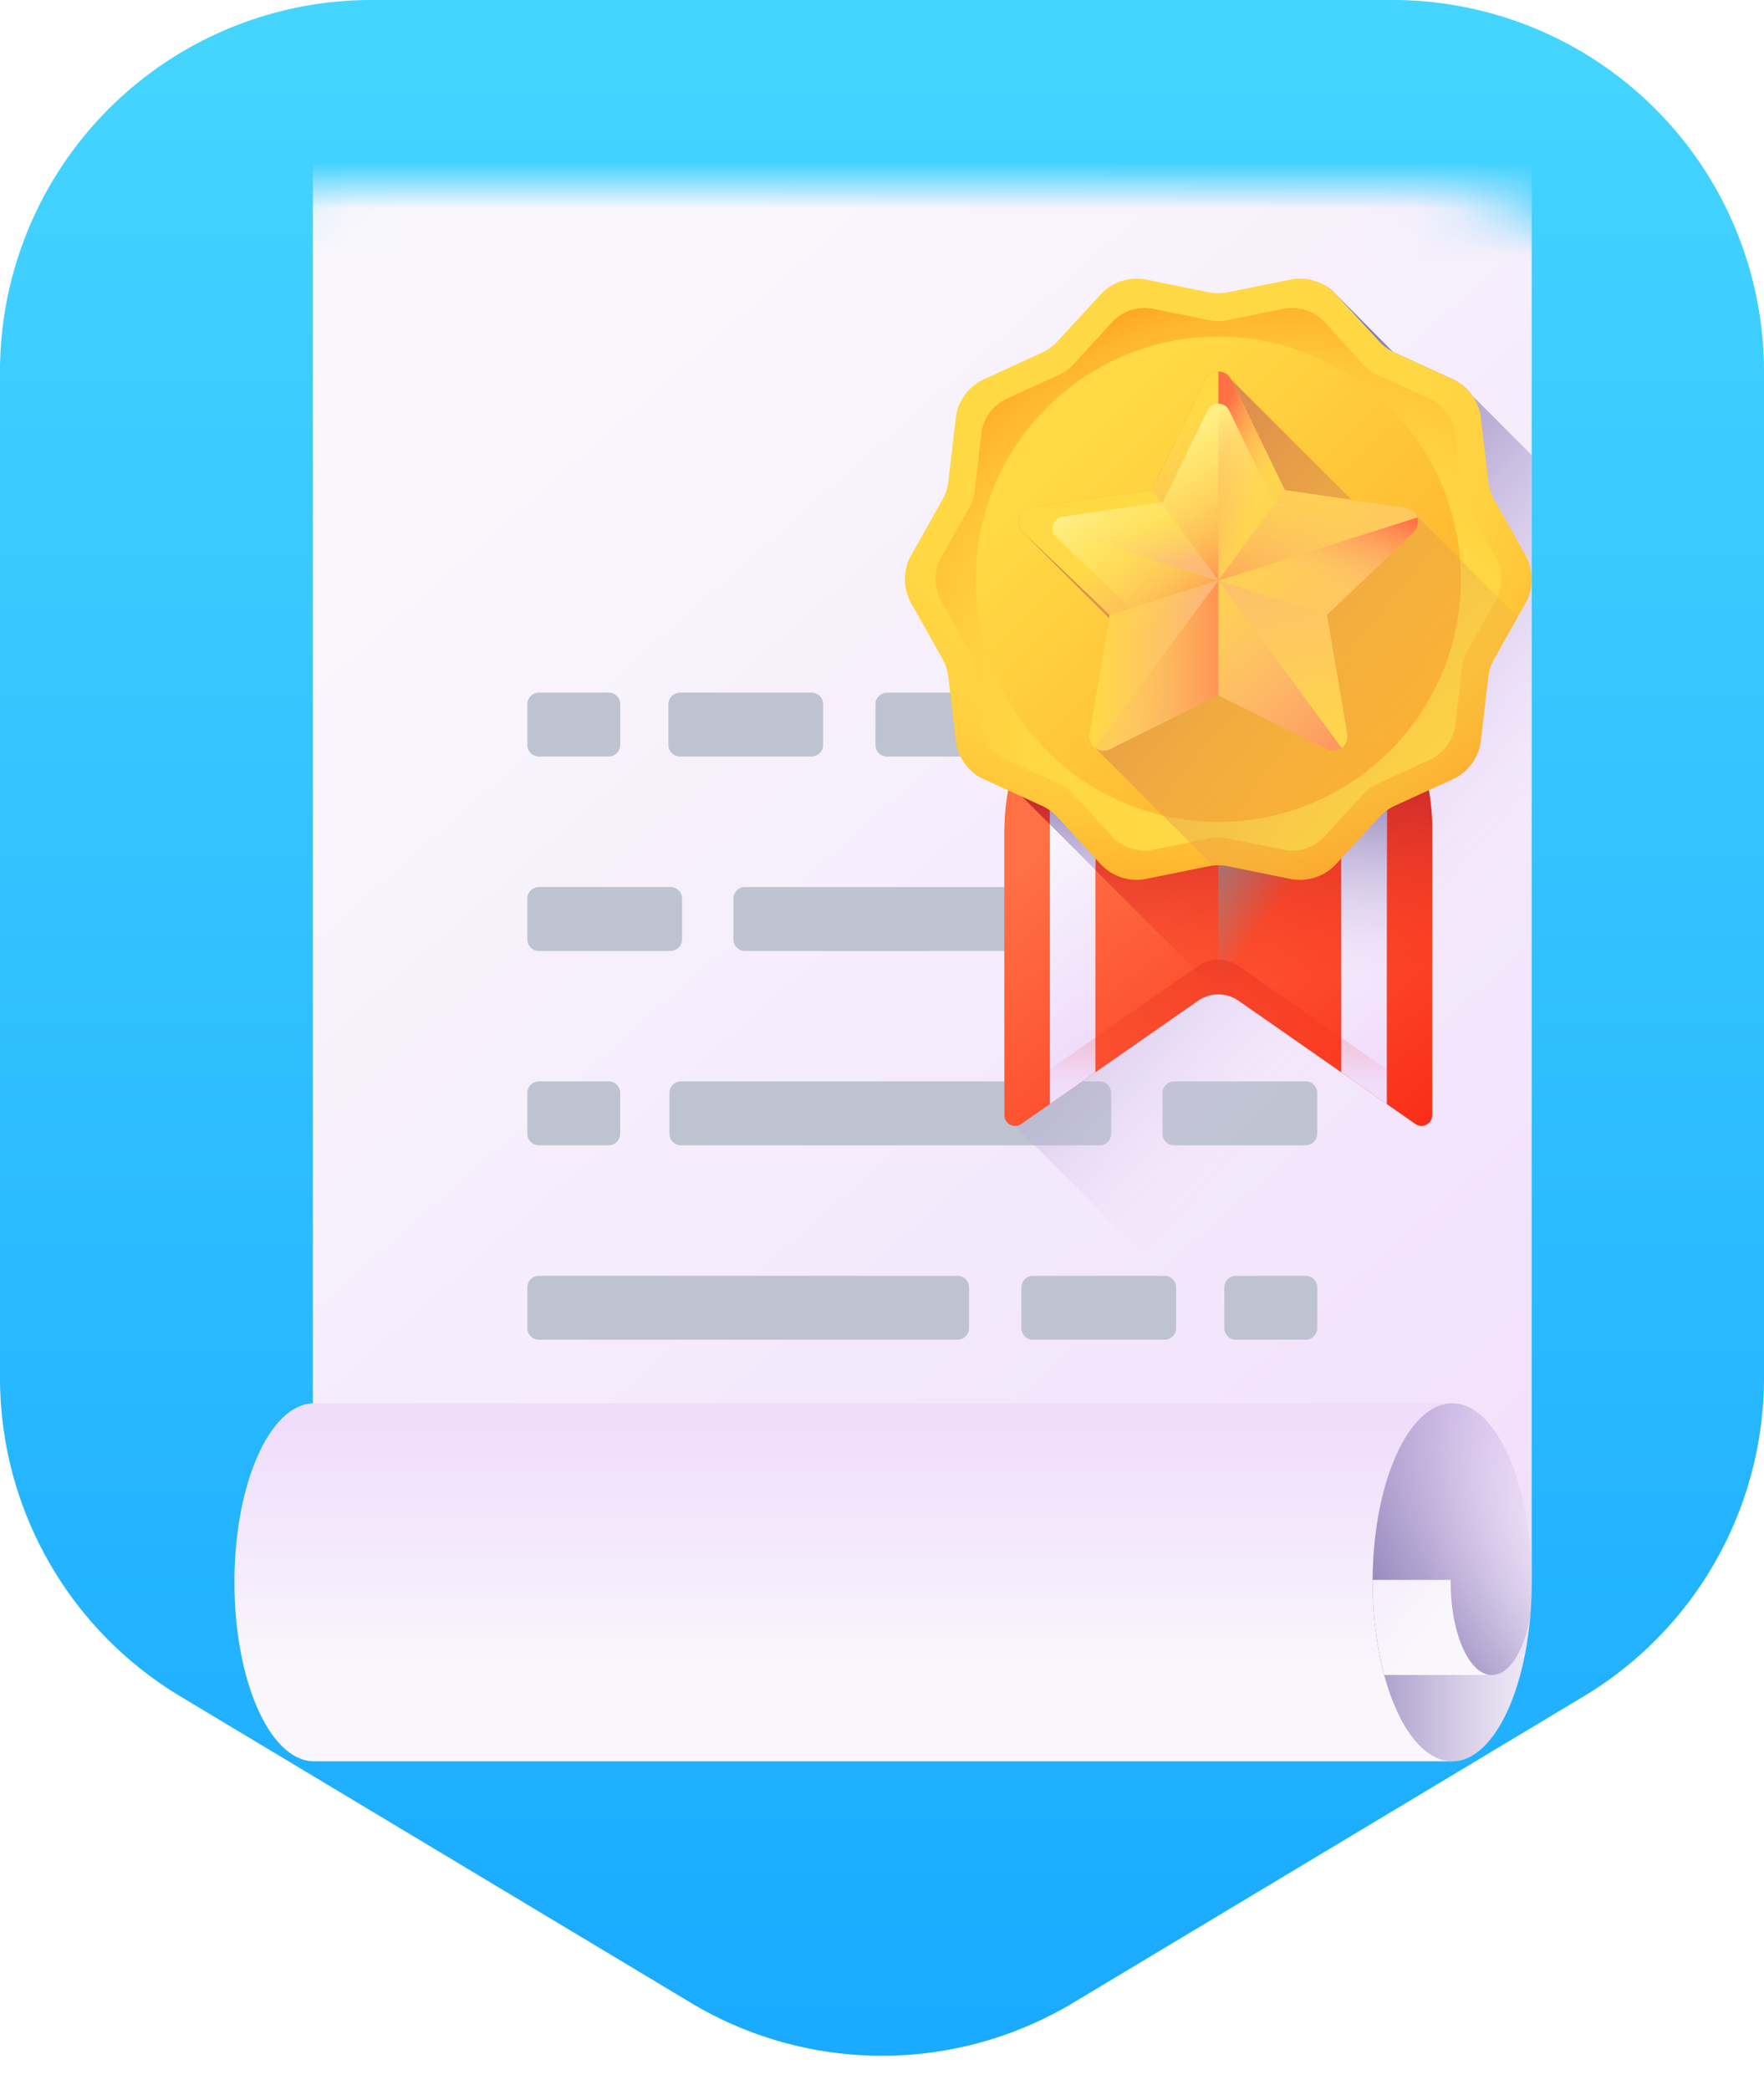 <?xml version="1.0" encoding="UTF-8"?> <svg xmlns="http://www.w3.org/2000/svg" xmlns:xlink="http://www.w3.org/1999/xlink" width="38" height="45" viewBox="0 0 38 45"><defs><linearGradient id="b" x1="50%" x2="50%" y1="0%" y2="100%"><stop offset="0%" stop-color="#44D5FF"></stop><stop offset="100%" stop-color="#1AAAFF"></stop></linearGradient><path id="a" d="M8 0h22a8 8 0 0 1 8 8v21.67a8 8 0 0 1-3.884 6.86l-11 6.6a8 8 0 0 1-8.232 0l-11-6.6A8 8 0 0 1 0 29.67V8a8 8 0 0 1 8-8z"></path><filter id="c" width="282.1%" height="241.7%" x="-91.1%" y="-70.8%"><feOffset dy="4" in="SourceAlpha" result="shadowOffsetOuter1"></feOffset><feGaussianBlur in="shadowOffsetOuter1" result="shadowBlurOuter1" stdDeviation="4.5"></feGaussianBlur><feColorMatrix in="shadowBlurOuter1" result="shadowMatrixOuter1" values="0 0 0 0 0 0 0 0 0 0.282 0 0 0 0 0.865 0 0 0 0.5 0"></feColorMatrix><feMerge><feMergeNode in="shadowMatrixOuter1"></feMergeNode><feMergeNode in="SourceGraphic"></feMergeNode></feMerge></filter><linearGradient id="e" x1="23.828%" x2="96.652%" y1="14.539%" y2="115.888%"><stop offset="0%" stop-color="#F9F7FC"></stop><stop offset="100%" stop-color="#F0DDFC"></stop></linearGradient><linearGradient id="f" x1="50%" x2="50%" y1="76.346%" y2="6.155%"><stop offset="0%" stop-color="#F9F7FC"></stop><stop offset="100%" stop-color="#F0DDFC"></stop></linearGradient><linearGradient id="g" x1="139.965%" x2="-33.832%" y1="49.999%" y2="49.999%"><stop offset="0%" stop-color="#F0DDFC" stop-opacity="0"></stop><stop offset="28.89%" stop-color="#C8B7E0" stop-opacity=".289"></stop><stop offset="59.15%" stop-color="#A595C8" stop-opacity=".592"></stop><stop offset="83.95%" stop-color="#8F81B8" stop-opacity=".84"></stop><stop offset="100%" stop-color="#8779B3"></stop></linearGradient><linearGradient id="h" x1="75.094%" x2="19.71%" y1="12.943%" y2="107.544%"><stop offset="0%" stop-color="#F0DDFC" stop-opacity="0"></stop><stop offset="28.89%" stop-color="#C8B7E0" stop-opacity=".289"></stop><stop offset="59.15%" stop-color="#A595C8" stop-opacity=".592"></stop><stop offset="83.95%" stop-color="#8F81B8" stop-opacity=".84"></stop><stop offset="100%" stop-color="#8779B3"></stop></linearGradient><linearGradient id="i" x1="52.099%" x2="-122.611%" y1="59.358%" y2="-53.078%"><stop offset="0%" stop-color="#F9F7FC"></stop><stop offset="100%" stop-color="#F0DDFC"></stop></linearGradient><linearGradient id="j" x1="63.105%" x2="40.945%" y1="61.603%" y2="20.697%"><stop offset="0%" stop-color="#F0DDFC" stop-opacity="0"></stop><stop offset="28.89%" stop-color="#C8B7E0" stop-opacity=".289"></stop><stop offset="59.15%" stop-color="#A595C8" stop-opacity=".592"></stop><stop offset="83.95%" stop-color="#8F81B8" stop-opacity=".84"></stop><stop offset="100%" stop-color="#8779B3"></stop></linearGradient><linearGradient id="k" x1="30.408%" x2="84.968%" y1="32.651%" y2="117.481%"><stop offset="0%" stop-color="#FF7044"></stop><stop offset="100%" stop-color="#F92814"></stop></linearGradient><linearGradient id="l" x1="52.114%" x2="49.707%" y1="72.652%" y2="31.565%"><stop offset="0%" stop-color="#F92814" stop-opacity="0"></stop><stop offset="100%" stop-color="#C1272D"></stop></linearGradient><linearGradient id="m" x1="48.559%" x2="52.884%" y1="31.482%" y2="87.068%"><stop offset="0%" stop-color="#F9F7FC"></stop><stop offset="100%" stop-color="#F0DDFC"></stop></linearGradient><linearGradient id="n" x1="48.25%" x2="53.257%" y1="28.76%" y2="93.185%"><stop offset="0%" stop-color="#F9F7FC"></stop><stop offset="100%" stop-color="#F0DDFC"></stop></linearGradient><linearGradient id="o" x1="48.497%" x2="19.004%" y1="44.791%" y2="-6.444%"><stop offset="0%" stop-color="#18CFFC" stop-opacity="0"></stop><stop offset="100%" stop-color="#65E1DC"></stop></linearGradient><linearGradient id="p" x1="50%" x2="50%" y1="74.472%" y2="-109.256%"><stop offset="0%" stop-color="#F92814" stop-opacity="0"></stop><stop offset="100%" stop-color="#C1272D"></stop></linearGradient><linearGradient id="q" x1="50%" x2="50%" y1="155.095%" y2="50.913%"><stop offset="0%" stop-color="#F0DDFC" stop-opacity="0"></stop><stop offset="28.89%" stop-color="#C8B7E0" stop-opacity=".289"></stop><stop offset="59.15%" stop-color="#A595C8" stop-opacity=".592"></stop><stop offset="83.95%" stop-color="#8F81B8" stop-opacity=".84"></stop><stop offset="100%" stop-color="#8779B3"></stop></linearGradient><linearGradient id="r" x1="50%" x2="50%" y1="74.489%" y2="24.532%"><stop offset="0%" stop-color="#F0DDFC" stop-opacity="0"></stop><stop offset="28.89%" stop-color="#C8B7E0" stop-opacity=".289"></stop><stop offset="59.15%" stop-color="#A595C8" stop-opacity=".592"></stop><stop offset="83.95%" stop-color="#8F81B8" stop-opacity=".84"></stop><stop offset="100%" stop-color="#8779B3"></stop></linearGradient><radialGradient id="s" cx="37.898%" cy="20.919%" r="84.724%" fx="37.898%" fy="20.919%" gradientTransform="matrix(.959 0 0 1 .016 0)"><stop offset="0%" stop-color="#FFDA45"></stop><stop offset="50.9%" stop-color="#FFD844"></stop><stop offset="69.24%" stop-color="#FFD140"></stop><stop offset="82.3%" stop-color="#FFC639"></stop><stop offset="92.79%" stop-color="#FFB52F"></stop><stop offset="100%" stop-color="#FFA425"></stop></radialGradient><radialGradient id="t" cx="62.101%" cy="79.083%" r="84.725%" fx="62.101%" fy="79.083%" gradientTransform="matrix(-.959 0 0 -1 1.216 1.582)"><stop offset="0%" stop-color="#FFDA45"></stop><stop offset="50.9%" stop-color="#FFD844"></stop><stop offset="69.24%" stop-color="#FFD140"></stop><stop offset="82.3%" stop-color="#FFC639"></stop><stop offset="92.79%" stop-color="#FFB52F"></stop><stop offset="100%" stop-color="#FFA425"></stop></radialGradient><linearGradient id="u" x1="21.264%" x2="105.52%" y1="21.264%" y2="105.519%"><stop offset="0%" stop-color="#FFDA45"></stop><stop offset="100%" stop-color="#FFA425"></stop></linearGradient><linearGradient id="v" x1="107.691%" x2="-18.283%" y1="105.187%" y2="-4.934%"><stop offset="0%" stop-color="#FFDA45" stop-opacity="0"></stop><stop offset="51.94%" stop-color="#D9874F" stop-opacity=".519"></stop><stop offset="100%" stop-color="#B53759"></stop></linearGradient><linearGradient id="w" x1="30.565%" x2="106.321%" y1="38.336%" y2="112.818%"><stop offset="0%" stop-color="#FFDA45"></stop><stop offset="100%" stop-color="#FCB37E"></stop></linearGradient><linearGradient id="x" x1="37.95%" x2="132.232%" y1="40.747%" y2="89.886%"><stop offset="0%" stop-color="#FCB37E" stop-opacity="0"></stop><stop offset="100%" stop-color="#FF7044"></stop></linearGradient><linearGradient id="y" x1="0%" y1="49.999%" y2="49.999%"><stop offset="0%" stop-color="#FFDA45"></stop><stop offset="100%" stop-color="#FCB37E"></stop></linearGradient><linearGradient id="z" x1="10.588%" x2="104.53%" y1="13.266%" y2="159.207%"><stop offset="0%" stop-color="#FCB37E" stop-opacity="0"></stop><stop offset="100%" stop-color="#FF7044"></stop></linearGradient><linearGradient id="A" x1="9.373%" x2="130.07%" y1="52.022%" y2="46.283%"><stop offset="0%" stop-color="#FCB37E" stop-opacity="0"></stop><stop offset="100%" stop-color="#FF7044"></stop></linearGradient><linearGradient id="B" x1="64.512%" x2="31.023%" y1="121.156%" y2="-71.613%"><stop offset="0%" stop-color="#FFDA45"></stop><stop offset="100%" stop-color="#FCB37E"></stop></linearGradient><linearGradient id="C" x1="45.197%" x2="66.914%" y1="43.673%" y2="86.379%"><stop offset="0%" stop-color="#FFDA45"></stop><stop offset="100%" stop-color="#FCB37E"></stop></linearGradient><linearGradient id="D" x1="56.361%" x2="15.474%" y1="63.94%" y2="13.209%"><stop offset="0%" stop-color="#FCB37E" stop-opacity="0"></stop><stop offset="100%" stop-color="#FF7044"></stop></linearGradient><linearGradient id="E" x1="48.787%" x2="69.87%" y1="21.873%" y2="134.683%"><stop offset="0%" stop-color="#FCB37E" stop-opacity="0"></stop><stop offset="100%" stop-color="#FF7044"></stop></linearGradient><linearGradient id="F" x1="65.307%" x2="-63.592%" y1="43.366%" y2="95.314%"><stop offset="0%" stop-color="#FCB37E" stop-opacity="0"></stop><stop offset="100%" stop-color="#FF7044"></stop></linearGradient><linearGradient id="G" x1="41.961%" x2="86.659%" y1="57.928%" y2="-4.864%"><stop offset="0%" stop-color="#FCB37E" stop-opacity="0"></stop><stop offset="100%" stop-color="#FF7044"></stop></linearGradient><linearGradient id="H" x1="51.58%" x2="25.451%" y1="56.187%" y2="20.373%"><stop offset="0%" stop-color="#FFDA45" stop-opacity="0"></stop><stop offset="100%" stop-color="#FFEE83"></stop></linearGradient></defs><g fill="none" fill-rule="evenodd"><mask id="d" fill="#fff"><use xlink:href="#a"></use></mask><use fill="url(#b)" xlink:href="#a"></use><g filter="url(#c)" mask="url(#d)"><g fill-rule="nonzero" transform="translate(5 -2)"><path fill="url(#e)" d="M27.996 1.074v30.949H1.74V1.074c0-.58.412-1.051.92-1.051h24.417c.508 0 .92.47.92 1.051z"></path><path fill="url(#f)" d="M1.732 28.221C.8 28.261.05 29.97.05 32.074c0 2.105.75 3.814 1.68 3.853v.002h24.553c.945 0 1.712-1.726 1.712-3.855s-.767-3.854-1.712-3.854H1.732v.001z"></path><path fill="url(#g)" d="M26.284 28.22c.945 0 1.712 1.725 1.712 3.854 0 2.13-.767 3.855-1.712 3.855-.947 0-1.714-1.726-1.714-3.855s.767-3.854 1.714-3.854z"></path><path fill="url(#h)" d="M26.284 28.22c.945 0 1.712 1.725 1.712 3.854 0 .243-.01.48-.029.71a3.157 3.157 0 0 1-.131.524l-.023.062c-.108.287-.252.503-.416.615a.47.47 0 0 1-.259.086h-2.32a7.784 7.784 0 0 1-.247-2.048c.012-2.105.774-3.803 1.713-3.803z"></path><path fill="url(#i)" d="M24.571 32.023h1.68v.051c0 1.103.397 1.997.887 1.997h-2.32a7.784 7.784 0 0 1-.248-1.997l.001-.051z"></path><g fill="#BEC3D2"><path d="M15.625 26.85H6.61a.25.25 0 0 1-.25-.25v-.876a.25.25 0 0 1 .25-.25h9.015a.25.25 0 0 1 .25.25v.876a.25.25 0 0 1-.25.25zM20.085 26.85h-2.832a.25.25 0 0 1-.25-.25v-.876a.25.25 0 0 1 .25-.25h2.832a.25.25 0 0 1 .251.25v.876a.25.25 0 0 1-.25.25zM23.125 26.85h-1.5a.25.25 0 0 1-.251-.25v-.876a.25.25 0 0 1 .25-.25h1.5a.25.25 0 0 1 .252.25v.876a.25.25 0 0 1-.251.25zM20.064 18.479H11.05a.25.25 0 0 1-.251-.251v-.876a.25.25 0 0 1 .25-.25h9.015a.25.25 0 0 1 .25.25v.876c0 .138-.112.25-.25.25zM9.442 18.479H6.61a.25.25 0 0 1-.25-.251v-.876a.25.25 0 0 1 .25-.25h2.833a.25.25 0 0 1 .25.25v.876c0 .138-.112.25-.25.25zM23.125 18.479h-1.5a.25.25 0 0 1-.251-.251v-.876a.25.25 0 0 1 .25-.25h1.5a.25.25 0 0 1 .252.25v.876a.25.25 0 0 1-.251.25zM14.11 12.915h9.015a.25.25 0 0 1 .25.251v.876a.25.25 0 0 1-.25.25H14.11a.25.25 0 0 1-.251-.25v-.876a.25.25 0 0 1 .25-.25zM9.65 12.915h2.832a.25.25 0 0 1 .25.251v.876a.25.25 0 0 1-.25.25H9.65a.25.25 0 0 1-.251-.25v-.876a.25.25 0 0 1 .25-.25zM6.61 12.915h1.5a.25.25 0 0 1 .251.251v.876a.25.25 0 0 1-.25.25h-1.5a.25.25 0 0 1-.251-.25v-.876a.25.25 0 0 1 .25-.25zM9.671 21.287h9.015a.25.25 0 0 1 .25.251v.876a.25.25 0 0 1-.25.25H9.67a.25.25 0 0 1-.25-.25v-.876a.25.25 0 0 1 .25-.25zM20.293 21.287h2.832a.25.25 0 0 1 .25.251v.876a.25.25 0 0 1-.25.25h-2.832a.25.25 0 0 1-.251-.25v-.876a.25.25 0 0 1 .25-.25zM6.61 21.287h1.5a.25.25 0 0 1 .251.251v.876a.25.25 0 0 1-.25.25h-1.5a.25.25 0 0 1-.251-.25v-.876a.25.25 0 0 1 .25-.25z"></path></g><path fill="url(#j)" d="M26.72 6.524a1.057 1.057 0 0 0-.43-.36l-1.242-.568-.03-.015-.036-.029-1.198-1.209c-.25-.273-.439-.27-.802-.196l-1.339.271a1.06 1.06 0 0 1-.42 0l-1.34-.271a1.059 1.059 0 0 0-.99.321l-.923 1.007a1.058 1.058 0 0 1-.34.247l-1.243.568a1.059 1.059 0 0 0-.612.841l-.157 1.359a1.06 1.06 0 0 1-.129.397l-.671 1.193a1.059 1.059 0 0 0 0 1.038l.671 1.193c.07.122.113.257.13.397l.156 1.234c.036.305.014.576.261.747.111.068.797-.154.902-.081.03.044-.301 1.097-.301 1.28v6.127c0 .15.134.25.266.229v.038l9.741 9.74h1.352V7.802L26.72 6.524z"></path><path fill="url(#k)" d="M21.229 11.23c-2.547.01-4.592 2.112-4.592 4.659v6.126c0 .187.21.296.363.19l3.808-2.654a.764.764 0 0 1 .874 0l3.808 2.654a.231.231 0 0 0 .363-.19V15.84a4.608 4.608 0 0 0-4.624-4.609z"></path><path fill="url(#l)" d="M25.853 22.015V15.84a4.608 4.608 0 0 0-4.624-4.609c-2.19.008-4.008 1.562-4.475 3.616l.012.057 4.513 4.512a.762.762 0 0 1 .403.136l3.808 2.654a.231.231 0 0 0 .363-.19z"></path><path fill="url(#m)" d="M18.597 12.079v9.013l-.981.684v-8.753c.279-.36.61-.68.98-.944h.001z"></path><path fill="url(#n)" d="M24.874 12.999v8.777l-.981-.684v-9.025c.37.26.702.575.981.932z"></path><path fill="url(#o)" d="M21.245 11.23v8.184c.153 0 .306.046.437.137l3.808 2.654a.231.231 0 0 0 .363-.19V15.84a4.608 4.608 0 0 0-4.608-4.609z"></path><path fill="url(#p)" d="M25.49 21.458l-3.808-2.654a.764.764 0 0 0-.874 0L17 21.458a.231.231 0 0 1-.363-.19v.747c0 .187.21.296.363.19l3.808-2.654a.764.764 0 0 1 .874 0l3.808 2.654a.231.231 0 0 0 .363-.19v-.747c0 .187-.21.296-.363.19z"></path><path fill="url(#q)" d="M18.597 12.078v4.656l-.981-.982v-2.73l.059-.075a3.996 3.996 0 0 1 .231-.265l.042-.044a3.86 3.86 0 0 1 .228-.22l.02-.02.06-.052a4.04 4.04 0 0 1 .29-.23l.05-.037h.001z"></path><path fill="url(#r)" d="M24.874 12.999v8.777l-.981-.684v-9.025c.37.26.702.575.981.932z"></path><path fill="url(#s)" d="M27.86 10.993l-.671 1.192c-.07.123-.113.258-.13.398l-.157 1.359a1.059 1.059 0 0 1-.611.84l-1.243.569a1.057 1.057 0 0 0-.34.247l-.924 1.006a1.058 1.058 0 0 1-.99.322l-1.338-.272a1.06 1.06 0 0 0-.422 0l-1.338.272a1.059 1.059 0 0 1-.99-.322l-.924-1.006a1.058 1.058 0 0 0-.34-.247l-1.243-.568a1.059 1.059 0 0 1-.611-.842l-.158-1.358a1.06 1.06 0 0 0-.129-.398l-.671-1.192a1.059 1.059 0 0 1 0-1.039l.671-1.192c.07-.123.113-.258.13-.398l.157-1.358c.042-.368.274-.687.611-.841l1.243-.569c.129-.058.245-.142.34-.247l.924-1.006c.25-.273.626-.395.99-.322l1.338.272c.14.028.283.028.422 0l1.338-.272c.364-.073.74.049.99.322l.924 1.006c.095.105.211.189.34.247l1.243.569c.337.154.569.473.611.84l.158 1.36c.016.14.06.275.129.397l.671 1.192c.182.323.182.717 0 1.04z"></path><path fill="url(#t)" d="M15.275 10.005l.605-1.076a.955.955 0 0 0 .117-.359l.142-1.226a.955.955 0 0 1 .552-.76l1.122-.512a.956.956 0 0 0 .307-.223l.833-.908a.956.956 0 0 1 .894-.29l1.208.244a.954.954 0 0 0 .38 0l1.208-.245a.956.956 0 0 1 .894.29l.833.909c.087.094.191.17.307.223l1.122.513a.956.956 0 0 1 .552.759l.142 1.226a.956.956 0 0 0 .117.359l.606 1.076a.955.955 0 0 1 0 .937l-.606 1.076a.955.955 0 0 0-.117.36l-.142 1.225a.955.955 0 0 1-.552.76l-1.122.513a.956.956 0 0 0-.307.222l-.833.909a.956.956 0 0 1-.894.29l-1.208-.245a.954.954 0 0 0-.38 0l-1.208.245a.956.956 0 0 1-.894-.29l-.833-.908a.956.956 0 0 0-.307-.223l-1.122-.513a.956.956 0 0 1-.552-.76l-.142-1.226a.956.956 0 0 0-.117-.359l-.605-1.076a.955.955 0 0 1 0-.937z"></path><circle cx="21.245" cy="10.474" r="5.225" fill="url(#u)"></circle><path fill="url(#v)" d="M25.514 9.103a.306.306 0 0 0-.235-.172l-1.163-.169-2.59-2.584a.309.309 0 0 0-.281-.176.309.309 0 0 0-.28.176L19.81 8.554l-2.599.377a.307.307 0 0 0-.252.214.308.308 0 0 0 .081.32l1.842 1.838.013.015-.426 2.483a.308.308 0 0 0 .12.302l2.537 2.537c.11-.012.22-.008.33.014l1.338.272c.364.074.74-.048.99-.322l.924-1.006c.095-.104.21-.188.34-.247l1.243-.568c.337-.154.569-.473.611-.841l.158-1.359c.016-.14.06-.275.129-.398l.507-.9-2.182-2.182z"></path><path fill="url(#w)" d="M25.531 9.145a.307.307 0 0 0-.252-.213l-2.599-.378-1.154-2.376a.309.309 0 0 0-.281-.176.309.309 0 0 0-.28.176L19.81 8.554l-2.599.378a.307.307 0 0 0-.252.213.308.308 0 0 0 .081.32l1.867 1.78-.438 2.556a.308.308 0 0 0 .12.302.308.308 0 0 0 .326.03l2.33-1.161 2.33 1.16a.308.308 0 0 0 .326-.029.308.308 0 0 0 .12-.302l-.438-2.556 1.867-1.78a.308.308 0 0 0 .081-.32zm-4.267 1.379l-.007.001.003-.002.004-.006.003.006.003.002-.006-.001z"></path><path fill="url(#x)" d="M21.243 10.503l-.002.002-2.334.74-1.867-1.78a.308.308 0 0 1-.081-.32l4.284 1.358z"></path><path fill="url(#y)" d="M21.241 10.505l-2.652 3.598a.308.308 0 0 1-.12-.302l.438-2.556 2.334-.74z"></path><path fill="url(#z)" d="M23.9 14.103a.308.308 0 0 1-.326.03l-2.33-1.161v-2.468l.005.001 2.652 3.598z"></path><path fill="url(#A)" d="M21.245 10.504v2.468l-2.33 1.16a.308.308 0 0 1-.326-.029l2.652-3.598.004-.001z"></path><path fill="url(#B)" d="M23.9 14.103l-2.651-3.598 2.334.74.438 2.556a.307.307 0 0 1-.12.302z"></path><path fill="url(#C)" d="M21.245 10.5l-.002.003-4.284-1.358a.307.307 0 0 1 .252-.214l2.599-.377 1.435 1.946z"></path><path fill="url(#D)" d="M22.68 8.554L21.245 10.5V6.002c.112 0 .224.059.28.176l1.155 2.376z"></path><path fill="url(#E)" d="M21.245 6.002V10.5L19.81 8.554l1.154-2.376a.309.309 0 0 1 .28-.176z"></path><path fill="url(#F)" d="M25.531 9.145l-4.284 1.359-.002-.004 1.435-1.946 2.599.378a.307.307 0 0 1 .252.213z"></path><path fill="url(#G)" d="M25.45 9.466l-1.867 1.78-2.334-.74-.002-.003 4.284-1.358a.308.308 0 0 1-.081.32z"></path><path fill="url(#H)" d="M24.805 9.304a.255.255 0 0 0-.21-.177l-2.158-.314-.959-1.974a.256.256 0 0 0-.233-.146.256.256 0 0 0-.233.146l-.96 1.974-2.158.314a.255.255 0 0 0-.21.177.256.256 0 0 0 .068.267l1.55 1.478-.363 2.122a.255.255 0 0 0 .1.252.256.256 0 0 0 .27.024l1.936-.964 1.935.964c.095.048.197.03.27-.024a.255.255 0 0 0 .1-.252l-.363-2.122 1.55-1.478a.256.256 0 0 0 .068-.267zm-3.541 1.148l-.006.002.003-.002.003-.005.003.005.002.002-.005-.002z"></path></g></g></g></svg> 